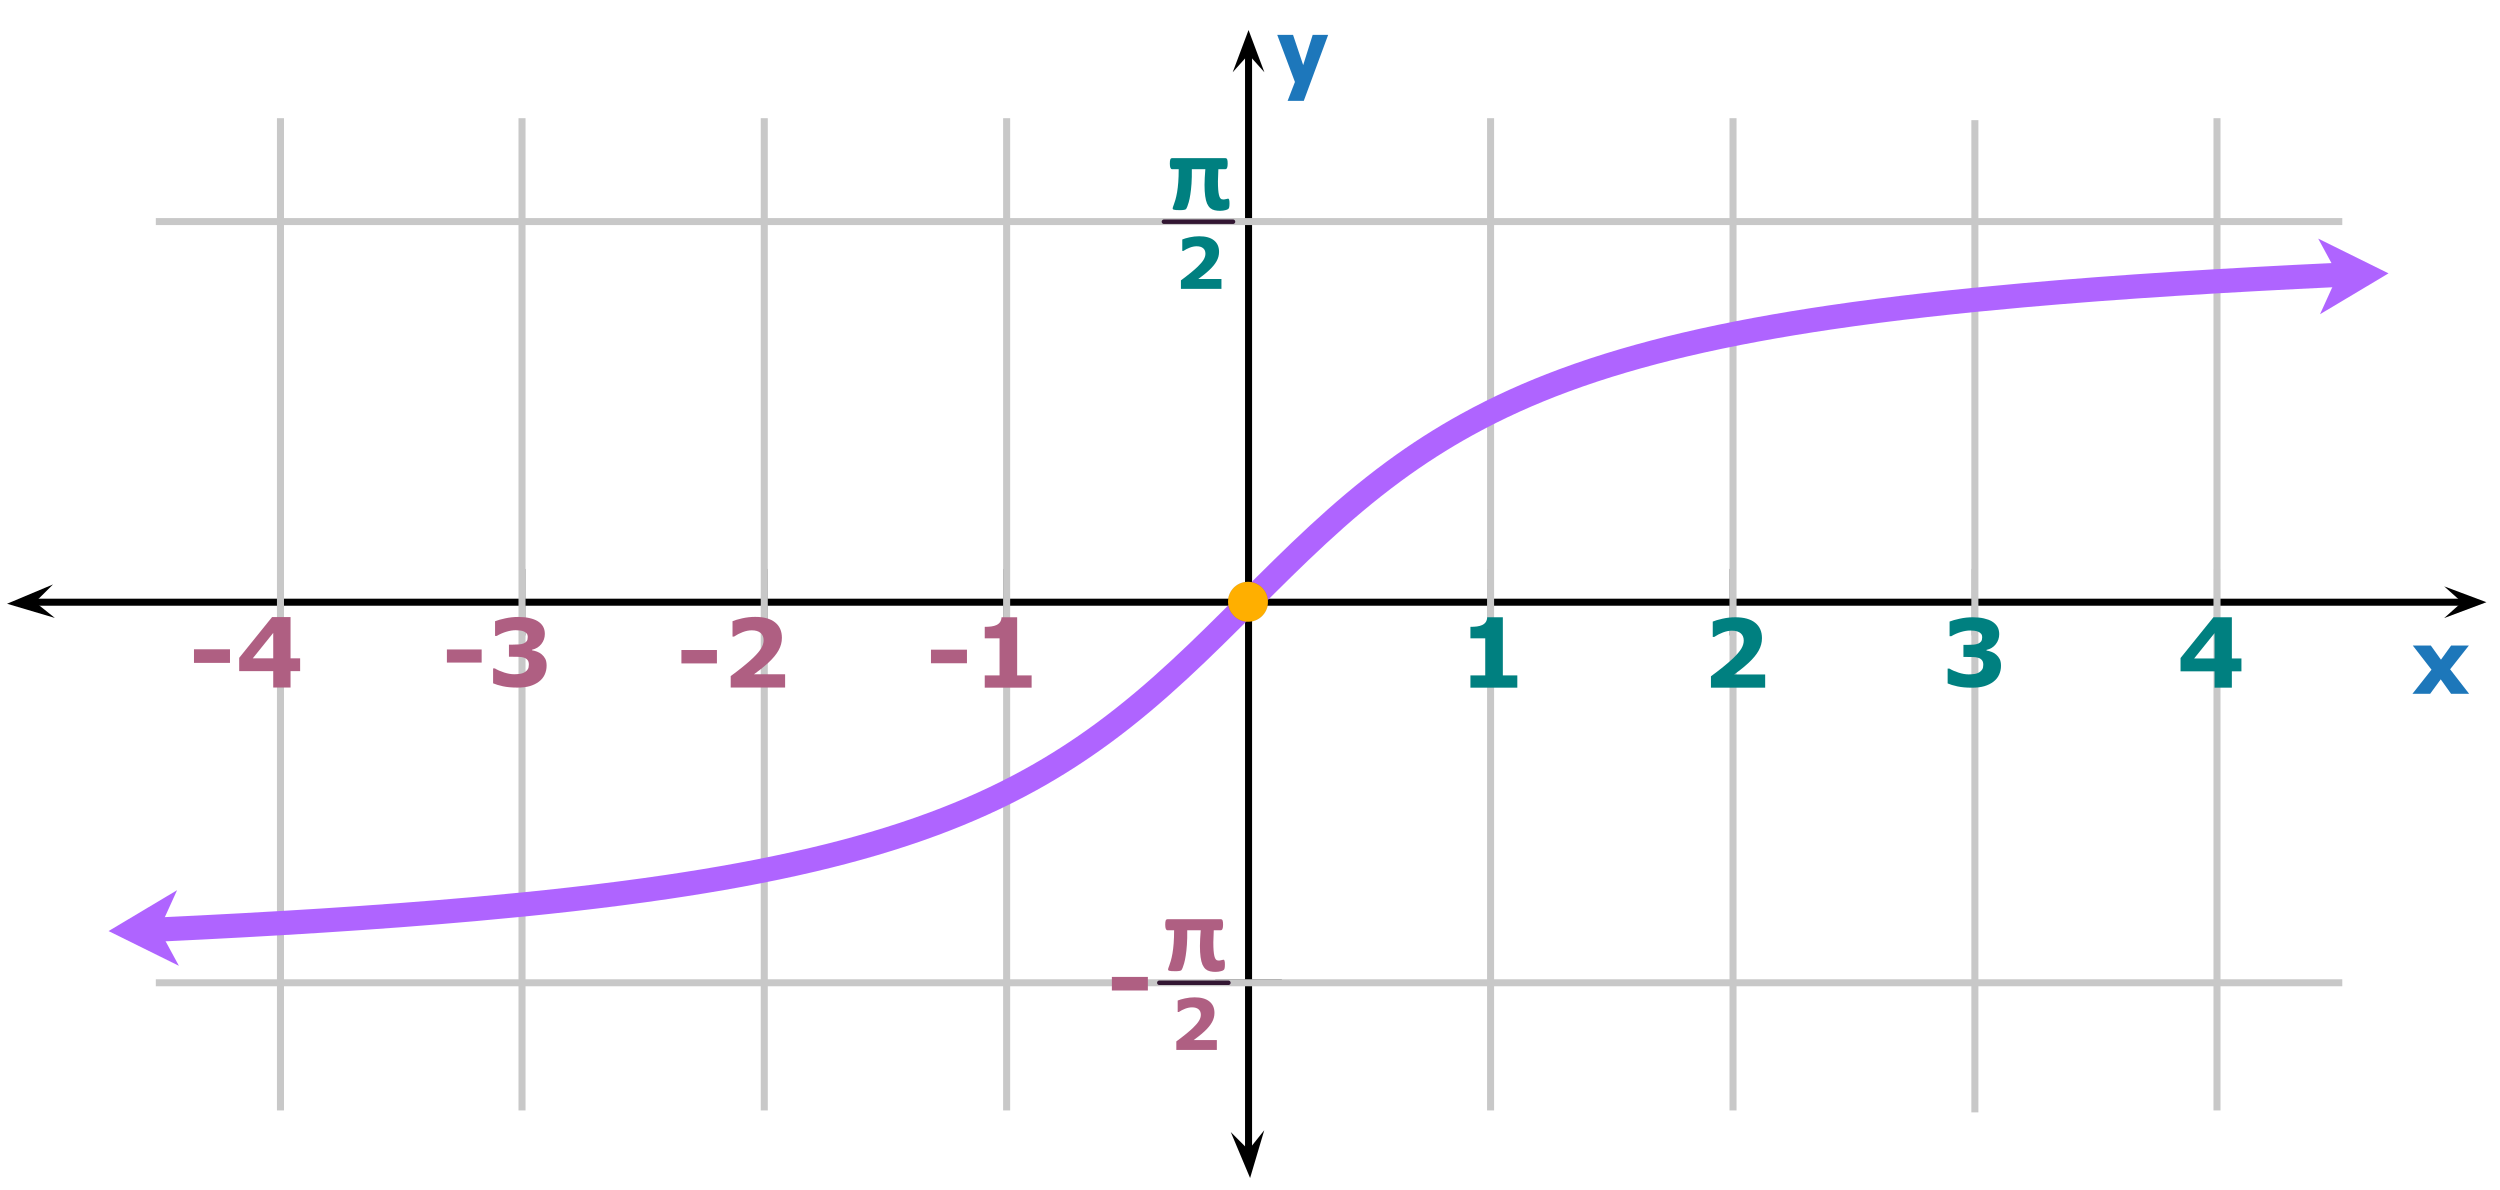 <?xml version="1.0" encoding="UTF-8" standalone="no"?>
<svg
   inkscape:version="1.1.1 (3bf5ae0d25, 2021-09-20)"
   sodipodi:docname="Arctangent.svg"
   id="arctangent"
   height="338"
   width="710"
   version="1.1"
   inkscape:export-filename="D:\Journal\PreCalculus\17.Solving Trigonometric Equations\PNG\ArcTangent.png"
   inkscape:export-xdpi="484.85001"
   inkscape:export-ydpi="484.85001"
   xmlns:inkscape="http://www.inkscape.org/namespaces/inkscape"
   xmlns:sodipodi="http://sodipodi.sourceforge.net/DTD/sodipodi-0.dtd"
   xmlns:xlink="http://www.w3.org/1999/xlink"
   xmlns="http://www.w3.org/2000/svg"
   xmlns:svg="http://www.w3.org/2000/svg"
   xmlns:rdf="http://www.w3.org/1999/02/22-rdf-syntax-ns#"
   xmlns:cc="http://creativecommons.org/ns#"
   xmlns:dc="http://purl.org/dc/elements/1.1/">
  <title
     id="title6985">Graphing the Inverse Tangent Function</title>
  <sodipodi:namedview
     inkscape:snap-global="false"
     fit-margin-bottom="2"
     fit-margin-right="2"
     fit-margin-left="2"
     fit-margin-top="2"
     lock-margins="true"
     inkscape:current-layer="text4560"
     inkscape:window-maximized="1"
     inkscape:window-y="-8"
     inkscape:window-x="1912"
     inkscape:cy="130.23476"
     inkscape:cx="338.3743"
     inkscape:zoom="1.2707821"
     showgrid="false"
     id="namedview2561"
     inkscape:window-height="1137"
     inkscape:window-width="1920"
     inkscape:pageshadow="2"
     inkscape:pageopacity="0"
     guidetolerance="10"
     gridtolerance="10"
     objecttolerance="10"
     borderopacity="1"
     bordercolor="#666666"
     pagecolor="#ffffff"
     inkscape:pagecheckerboard="0" />
  <desc
     id="desc">
     Arctangent(arctan)-function
     from Wikimedia Commons
     plot-range: -4.5 to 4.5
     plotted with cubic bezier-curves in several intervalls
     the bezier-controll-points are calculated to give a very accurate result.
     symbols in &quot;Computer Modern&quot; (TeX) font embedded
     created with a plain text editor using GNU/Linux

     about: http://commons.wikimedia.org/wiki/Image:Arctangent.svg
     source: http://commons.wikimedia.org/
     rights: GNU Free Documentation license,
             Creative Commons Attribution ShareAlike license
  </desc>
  <defs
     id="defs7">
    <path
       style="fill:none;stroke:#ff0000;stroke-width:0.1px;stroke-linecap:round"
       id="arctangent-bow"
       d="m 0,0 c 0.189,0.189 0.375,0.375 0.6,0.54 0.101,0.074 0.2,0.137 0.3,0.192 0.133,0.073 0.266,0.133 0.4,0.182 0.164,0.061 0.333,0.109 0.5,0.149 0.196,0.046 0.4,0.083 0.6,0.112 0.26,0.038 0.533,0.068 0.8,0.092 0.399,0.035 0.839,0.063 1.3,0.084" />
    <marker
       id="Arrow"
       orient="auto"
       markerHeight="4.5"
       markerWidth="6"
       refY="2.25"
       refX="2.52"
       markerUnits="strokeWidth">
      <path
         id="path11"
         d="M 2.52,2.25 0,4.5 6,2.25 0,0 Z" />
    </marker>
    <line
       style="opacity:0.4;stroke:#000000;stroke-width:0.5;stroke-linecap:square"
       y2="-77.832"
       y1="77.832"
       x2="0"
       x1="0"
       id="xgridline" />
    <line
       style="opacity:0.4;stroke:#000000;stroke-width:0.5;stroke-linecap:square"
       y2="0"
       y1="0"
       x2="180"
       x1="-180"
       id="ygridline" />
    <line
       style="stroke:#000000;stroke-width:1;stroke-linecap:square"
       y2="-5"
       y1="5"
       x2="0"
       x1="0"
       id="xtick" />
    <line
       style="stroke:#000000;stroke-width:1;stroke-linecap:square"
       y2="0"
       y1="0"
       x2="5"
       x1="-5"
       id="ytick" />
    <path
       id="a"
       d="m 42,0 m 291,76 c 4,-40 31,-82 78,-82 21,0 82,14 82,95 v 56 H 468 V 89 c 0,-58 -25,-64 -36,-64 -33,0 -37,45 -37,50 v 200 c 0,42 0,81 -36,118 -39,39 -89,55 -137,55 -82,0 -151,-47 -151,-113 0,-30 20,-47 46,-47 28,0 46,20 46,46 0,12 -5,45 -51,46 27,35 76,46 108,46 49,0 106,-39 106,-128 V 261 C 275,258 205,255 142,225 67,191 42,139 42,95 42,14 139,-11 202,-11 c 66,0 112,40 131,87 z m 0,0 m -7,164 V 140 C 326,45 254,11 209,11 c -49,0 -90,35 -90,85 0,55 42,138 207,144 z" />
    <path
       id="r"
       d="m 28,0 m 144,78 v 154 c 0,99 42,188 118,188 7,0 9,0 11,-1 -3,-1 -23,-13 -23,-39 0,-28 21,-43 43,-43 18,0 43,12 43,44 0,32 -31,61 -74,61 -73,0 -109,-67 -123,-110 V 442 L 28,431 v -31 c 70,0 78,-7 78,-56 V 76 C 106,31 95,31 28,31 V 0 c 39,1 86,3 114,3 40,0 87,0 127,-3 v 31 h -21 c -74,0 -76,11 -76,47 z" />
    <path
       id="c"
       d="m 34,0 m 325,386 c -41,-3 -47,-33 -47,-46 0,-26 18,-46 46,-46 26,0 46,17 46,47 0,68 -76,107 -153,107 C 126,448 34,340 34,216 34,88 133,-11 249,-11 c 134,0 166,120 166,130 0,10 -10,10 -13,10 -9,0 -11,-4 -13,-10 C 360,26 295,14 258,14 205,14 117,57 117,218 c 0,163 82,205 135,205 9,0 72,-1 107,-37 z" />
    <path
       id="t"
       d="m 19,0 m 154,400 h 143 v 31 H 173 V 615 H 148 C 147,533 117,426 19,422 v -22 h 85 V 124 c 0,-123 93,-135 129,-135 71,0 99,71 99,135 v 57 H 307 V 126 C 307,52 277,14 240,14 c -67,0 -67,91 -67,108 z" />
    <path
       id="n"
       d="m 32,0 m 78,344 V 76 C 110,31 99,31 32,31 V 0 c 35,1 86,3 113,3 26,0 78,-2 112,-3 v 31 c -67,0 -78,0 -78,45 v 184 c 0,104 71,160 135,160 63,0 74,-54 74,-111 V 76 C 388,31 377,31 310,31 V 0 c 35,1 86,3 113,3 26,0 78,-2 112,-3 v 31 c -52,0 -77,0 -78,30 v 191 c 0,86 0,117 -31,153 -14,17 -47,37 -105,37 -73,0 -120,-43 -148,-105 V 442 L 32,431 v -31 c 70,0 78,-7 78,-56 z" />
    <path
       id="parleft"
       d="m 99,0 m 232,-240 c 0,3 0,5 -17,22 -125,126 -157,315 -157,468 0,174 38,348 161,473 13,12 13,14 13,17 0,7 -4,10 -10,10 C 311,750 221,682 162,555 111,445 99,334 99,250 c 0,-78 11,-199 66,-312 60,-123 146,-188 156,-188 6,0 10,3 10,10 z" />
    <path
       id="parright"
       d="m 57,0 m 232,250 c 0,78 -11,199 -66,312 -60,123 -146,188 -156,188 -6,0 -10,-4 -10,-10 0,-3 0,-5 19,-23 98,-99 155,-258 155,-467 0,-171 -37,-347 -161,-473 -13,-12 -13,-14 -13,-17 0,-6 4,-10 10,-10 10,0 100,68 159,195 51,110 63,221 63,305 z" />
    <path
       id="x"
       d="m 29,0 m 305,302 c 6,26 29,118 99,118 5,0 29,0 50,-13 -28,-5 -48,-30 -48,-54 0,-16 11,-35 38,-35 22,0 54,18 54,58 0,52 -59,66 -93,66 -58,0 -93,-53 -105,-76 -25,66 -79,76 -108,76 C 117,442 60,313 60,288 c 0,-10 10,-10 12,-10 8,0 11,2 13,11 34,106 100,131 134,131 19,0 54,-9 54,-67 0,-31 -17,-98 -54,-238 C 203,53 168,11 124,11 c -6,0 -29,0 -50,13 25,5 47,26 47,54 0,27 -22,35 -37,35 -30,0 -55,-26 -55,-58 0,-46 50,-66 94,-66 66,0 102,70 105,76 12,-37 48,-76 108,-76 103,0 160,129 160,154 0,10 -9,10 -12,10 -9,0 -11,-4 -13,-11 C 438,35 370,11 338,11 c -39,0 -55,32 -55,66 0,22 6,44 17,88 z" />
    <path
       id="pi"
       d="M 27,0 M 265,373 H 378 C 345,225 336,182 336,115 c 0,-15 0,-42 8,-76 10,-44 21,-50 36,-50 20,0 41,18 41,38 0,6 0,8 -6,22 -29,72 -29,137 -29,165 0,53 7,107 18,159 h 114 c 13,0 49,0 49,34 0,24 -21,24 -40,24 H 192 c -22,0 -60,0 -104,-47 -35,-39 -61,-85 -61,-90 0,-1 0,-10 12,-10 8,0 10,4 16,12 49,77 107,77 127,77 h 57 C 207,252 153,131 111,40 c -8,-15 -8,-17 -8,-24 0,-19 16,-27 29,-27 30,0 38,28 50,65 14,46 14,48 27,98 z" />
    <path
       id="minus"
       d="m 83,0 m 578,230 c 14,0 33,0 33,20 0,20 -19,20 -33,20 H 193.8 c -14,0 -33,0 -33,-20 0,-20 19,-20 33,-20 z" />
    <path
       id="one"
       d="m 89,0 m 205,640 c 0,24 0,26 -23,26 C 209,602 121,602 89,602 v -31 c 20,0 79,0 131,26 V 79 C 220,43 217,31 127,31 H 95 V 0 c 35,3 122,3 162,3 40,0 127,0 162,-3 v 31 h -32 c -90,0 -93,11 -93,48 z" />
    <path
       id="two"
       d="m 50,0 m 399,174 h -25 c -5,-30 -12,-74 -22,-89 -7,-8 -73,-8 -95,-8 H 127 L 233,180 C 389,318 449,372 449,472 449,586 359,666 237,666 124,666 50,574 50,485 c 0,-56 50,-56 53,-56 17,0 52,12 52,53 0,26 -18,52 -53,52 -8,0 -10,0 -13,-1 23,65 77,102 135,102 91,0 134,-81 134,-163 0,-80 -50,-159 -105,-221 L 61,37 C 50,26 50,24 50,0 h 371 z" />
    <path
       id="three"
       d="m 42,0 m 248,352 c 82,27 140,97 140,176 0,82 -88,138 -184,138 -101,0 -177,-60 -177,-136 0,-33 22,-52 51,-52 31,0 51,22 51,51 0,50 -47,50 -62,50 31,49 97,62 133,62 41,0 96,-22 96,-112 0,-12 -2,-70 -28,-114 -30,-48 -64,-51 -89,-52 -8,-1 -32,-3 -39,-3 -8,-1 -15,-2 -15,-12 0,-11 7,-11 24,-11 h 44 C 317,337 354,269 354,171 354,35 285,6 241,6 198,6 123,23 88,82 c 35,-5 66,17 66,55 0,36 -27,56 -56,56 -24,0 -56,-14 -56,-58 0,-91 93,-157 202,-157 122,0 213,91 213,193 0,82 -63,160 -167,181 z" />
    <path
       id="four"
       d="m 28,0 m 0,165 H 294 V 78 C 294,42 292,31 218,31 H 197 V 0 c 41,3 93,3 135,3 42,0 95,0 136,-3 v 31 h -21 c -74,0 -76,11 -76,47 v 87 h 100 v 31 H 371 v 455 c 0,20 0,26 -16,26 -9,0 -12,0 -20,-12 L 28,196 Z m 0,31 m 272,0 H 56 l 244,373 z" />
    <g
       id="arctanx"
       transform="scale(0.02,-0.02)">
      <use
         xlink:href="#a"
         height="220"
         width="440"
         y="0"
         x="-4129.9"
         id="use32" />
      <use
         xlink:href="#r"
         height="220"
         width="440"
         y="0"
         x="-3629.9"
         id="use34" />
      <use
         xlink:href="#c"
         height="220"
         width="440"
         y="0"
         x="-3238.2"
         id="use36" />
      <use
         xlink:href="#t"
         height="220"
         width="440"
         y="0"
         x="-2793.8"
         id="use38" />
      <use
         xlink:href="#a"
         height="220"
         width="440"
         y="0"
         x="-2404.9"
         id="use40" />
      <use
         xlink:href="#n"
         height="220"
         width="440"
         y="0"
         x="-1904.9"
         id="use42" />
      <use
         xlink:href="#parleft"
         height="220"
         width="440"
         y="0"
         x="-1349.3"
         id="use44" />
      <use
         xlink:href="#x"
         height="220"
         width="440"
         y="0"
         x="-960.4"
         id="use46" />
      <use
         xlink:href="#parright"
         height="220"
         width="440"
         y="0"
         x="-388.9"
         id="use48" />
    </g>
    <g
       id="xl"
       transform="scale(0.02,-0.02)">
      <use
         xlink:href="#x"
         height="220"
         width="440"
         y="0"
         x="-285.75"
         id="use51" />
    </g>
    <g
       id="x1"
       transform="scale(0.02,-0.02)">
      <use
         xlink:href="#one"
         height="220"
         width="440"
         y="0"
         x="-250"
         id="use54" />
    </g>
    <g
       id="x2"
       transform="scale(0.02,-0.02)">
      <use
         xlink:href="#two"
         height="220"
         width="440"
         y="0"
         x="-250"
         id="use57" />
    </g>
    <g
       id="x3"
       transform="scale(0.02,-0.02)">
      <use
         xlink:href="#three"
         height="220"
         width="440"
         y="0"
         x="-250"
         id="use60" />
    </g>
    <g
       id="x4"
       transform="scale(0.02,-0.02)">
      <use
         xlink:href="#four"
         height="220"
         width="440"
         y="0"
         x="-250"
         id="use63" />
    </g>
    <g
       id="xm1"
       transform="scale(0.02,-0.02)">
      <use
         xlink:href="#minus"
         height="220"
         width="440"
         y="0"
         x="-950"
         id="use66" />
      <use
         xlink:href="#one"
         height="220"
         width="440"
         y="0"
         x="-250"
         id="use68" />
    </g>
    <g
       id="xm2"
       transform="scale(0.02,-0.02)">
      <use
         xlink:href="#minus"
         height="220"
         width="440"
         y="0"
         x="-950"
         id="use71" />
      <use
         xlink:href="#two"
         height="220"
         width="440"
         y="0"
         x="-250"
         id="use73" />
    </g>
    <g
       id="xm3"
       transform="scale(0.02,-0.02)">
      <use
         xlink:href="#minus"
         height="220"
         width="440"
         y="0"
         x="-950"
         id="use76" />
      <use
         xlink:href="#three"
         height="220"
         width="440"
         y="0"
         x="-250"
         id="use78" />
    </g>
    <g
       id="xm4"
       transform="scale(0.02,-0.02)">
      <use
         xlink:href="#minus"
         height="220"
         width="440"
         y="0"
         x="-950"
         id="use81" />
      <use
         xlink:href="#four"
         height="220"
         width="440"
         y="0"
         x="-250"
         id="use83" />
    </g>
    <g
       id="ym12pi"
       transform="scale(0.02,-0.02)">
      <use
         xlink:href="#minus"
         height="220"
         width="440"
         y="0"
         x="-1200"
         id="use92" />
      <path
         style="stroke:#000000;stroke-width:40;stroke-linecap:square"
         id="path94"
         d="M -400,280 H 0" />
      <use
         xlink:href="#two"
         height="220"
         width="440"
         y="0"
         x="-538.5"
         id="use96"
         transform="matrix(0.693,0,0,0.693,0,-300)" />
      <use
         xlink:href="#pi"
         height="220"
         width="440"
         y="0"
         x="-573.5"
         id="use98"
         transform="matrix(0.693,0,0,0.693,0,400)" />
    </g>
    <g
       id="y12pi"
       transform="scale(0.02,-0.02)">
      <path
         style="stroke:#000000;stroke-width:40;stroke-linecap:square"
         id="path101"
         d="M -400,280 H 0" />
      <use
         xlink:href="#two"
         height="220"
         width="440"
         y="0"
         x="-538.5"
         id="use103"
         transform="matrix(0.693,0,0,0.693,0,-300)" />
      <use
         xlink:href="#pi"
         height="220"
         width="440"
         y="0"
         x="-573.5"
         id="use105"
         transform="matrix(0.693,0,0,0.693,0,400)" />
    </g>
    <marker
       orient="auto"
       markerHeight="2"
       markerWidth="2"
       markerUnits="strokeWidth"
       refY="1"
       refX="1"
       id="Dot-3">
      <circle
         id="circle12467"
         fill="#ff0000"
         stroke="none"
         r="1"
         cy="1"
         cx="1" />
    </marker>
    <marker
       orient="auto"
       markerHeight="2"
       markerWidth="2"
       markerUnits="strokeWidth"
       refY="1"
       refX="1"
       id="marker4808">
      <circle
         id="circle4806"
         fill="#ff0000"
         stroke="none"
         r="1"
         cy="1"
         cx="1" />
    </marker>
    <marker
       orient="auto"
       markerHeight="2"
       markerWidth="2"
       markerUnits="strokeWidth"
       refY="1"
       refX="1"
       id="marker4812">
      <circle
         id="circle4810"
         fill="#ff0000"
         stroke="none"
         r="1"
         cy="1"
         cx="1" />
    </marker>
    <marker
       markerUnits="strokeWidth"
       refX="2.52"
       refY="2.25"
       markerWidth="6"
       markerHeight="4.5"
       orient="auto"
       id="Arrow-2">
      <path
         d="M 2.52,2.25 0,4.5 6,2.25 0,0 Z"
         id="path11-0" />
    </marker>
    <marker
       markerUnits="strokeWidth"
       refX="2.52"
       refY="2.25"
       markerWidth="6"
       markerHeight="4.5"
       orient="auto"
       id="marker4953">
      <path
         d="M 2.52,2.25 0,4.5 6,2.25 0,0 Z"
         id="path4951" />
    </marker>
    <clipPath
       id="clip_region">
      <rect
         x="-6.537"
         y="-2.763"
         width="13.075"
         height="5.525"
         id="rect5456" />
    </clipPath>
  </defs>
  <use
     xlink:href="#xgridline"
     height="220"
     width="440"
     y="0"
     x="-160"
     id="use109"
     transform="matrix(1.719,0,0,1.719,354.588,171.027)" />
  <use
     xlink:href="#xgridline"
     height="220"
     width="440"
     y="0"
     x="-120"
     id="use111"
     transform="matrix(1.719,0,0,1.719,354.588,171.027)" />
  <use
     xlink:href="#xgridline"
     height="220"
     width="440"
     y="0"
     x="-80"
     id="use113"
     transform="matrix(1.719,0,0,1.719,354.588,171.027)" />
  <use
     xlink:href="#xgridline"
     height="220"
     width="440"
     y="0"
     x="-40"
     id="use115"
     transform="matrix(1.719,0,0,1.719,354.588,171.027)" />
  <use
     xlink:href="#xgridline"
     height="220"
     width="440"
     y="0"
     x="40"
     id="use117"
     transform="matrix(1.719,0,0,1.719,354.588,171.027)" />
  <use
     xlink:href="#xgridline"
     height="220"
     width="440"
     y="0"
     x="80"
     id="use119"
     transform="matrix(1.719,0,0,1.719,354.588,171.027)" />
  <use
     xlink:href="#xgridline"
     height="220"
     width="440"
     y="0"
     x="120"
     id="use121"
     transform="matrix(1.719,0,0,1.719,354.588,171.027)" />
  <use
     xlink:href="#xgridline"
     height="220"
     width="440"
     y="0"
     x="160"
     id="use123"
     transform="matrix(1.719,0,0,1.719,354.588,171.027)" />
  <use
     xlink:href="#ygridline"
     height="220"
     width="440"
     y="-62.832"
     x="0"
     id="use125"
     transform="matrix(1.719,0,0,1.719,354.588,171.027)" />
  <use
     xlink:href="#ygridline"
     height="220"
     width="440"
     y="62.832"
     x="0"
     id="use127"
     transform="matrix(1.719,0,0,1.719,354.588,171.027)" />
  <use
     xlink:href="#xtick"
     height="220"
     width="440"
     y="0"
     x="-160"
     id="use129"
     transform="matrix(1.719,0,0,1.719,354.588,171.027)" />
  <use
     xlink:href="#xtick"
     height="220"
     width="440"
     y="0"
     x="-120"
     id="use131"
     transform="matrix(1.719,0,0,1.719,354.588,171.027)" />
  <use
     xlink:href="#xtick"
     height="220"
     width="440"
     y="0"
     x="-80"
     id="use133"
     transform="matrix(1.719,0,0,1.719,354.588,171.027)" />
  <use
     xlink:href="#xtick"
     height="220"
     width="440"
     y="0"
     x="-40"
     id="use135"
     transform="matrix(1.719,0,0,1.719,354.588,171.027)" />
  <use
     xlink:href="#xtick"
     height="220"
     width="440"
     y="0"
     x="40"
     id="use137"
     transform="matrix(1.719,0,0,1.719,354.588,171.027)" />
  <use
     xlink:href="#xtick"
     height="220"
     width="440"
     y="0"
     x="80"
     id="use139"
     transform="matrix(1.719,0,0,1.719,354.588,171.027)" />
  <use
     xlink:href="#xtick"
     height="220"
     width="440"
     y="0"
     x="120"
     id="use141"
     transform="matrix(1.719,0,0,1.719,354.588,171.027)" />
  <use
     xlink:href="#xtick"
     height="220"
     width="440"
     y="0"
     x="160"
     id="use143"
     transform="matrix(1.719,0,0,1.719,354.588,171.027)" />
  <use
     xlink:href="#ytick"
     height="220"
     width="440"
     y="-62.832"
     x="0"
     id="use145"
     transform="matrix(1.719,0,0,1.719,354.588,171.027)" />
  <use
     xlink:href="#ytick"
     height="220"
     width="440"
     y="62.832"
     x="0"
     id="use147"
     transform="matrix(1.719,0,0,1.719,354.588,171.027)" />
  <line
     id="x-axis"
     x1="9.99"
     x2="699.187"
     y1="171.027"
     y2="171.027"
     style="stroke:#000000;stroke-width:2;stroke-linecap:square;marker-end:url(#Arrow)" />
  <line
     id="y-axis"
     x1="354.588"
     x2="354.588"
     y1="326.569"
     y2="15.485"
     style="stroke:#000000;stroke-width:2;stroke-linecap:square;marker-end:url(#Arrow)" />
  <g
     style="stroke:#c8c8c8;stroke-opacity:1"
     id="g11250"
     transform="translate(-99.868,175.84)">
    <!-- grid -->
    <!-- ticks -->
    <!-- axes -->
    <!-- labels -->
    <!-- the controll points lie on the tangents of the function.
         they are furthermore positioned in a way to minimize the average
         quadratic distance between the bezier-curve and the function. -->
    <!-- curve -->
    <path
       id="path7555-8"
       d="M 179.521,-142.274 V 139.521"
       style="fill:none;stroke:#c8c8c8;stroke-width:2;stroke-linecap:butt;stroke-linejoin:miter;stroke-miterlimit:4;stroke-dasharray:none;stroke-opacity:1"
       sodipodi:nodetypes="cc" />
  </g>
  <g
     transform="translate(-31.268,175.84)"
     id="g11250-4"
     style="stroke:#c8c8c8;stroke-opacity:1">
    <!-- grid -->
    <!-- ticks -->
    <!-- axes -->
    <!-- labels -->
    <!-- the controll points lie on the tangents of the function.
         they are furthermore positioned in a way to minimize the average
         quadratic distance between the bezier-curve and the function. -->
    <!-- curve -->
    <path
       sodipodi:nodetypes="cc"
       style="fill:none;stroke:#c8c8c8;stroke-width:2;stroke-linecap:butt;stroke-linejoin:miter;stroke-miterlimit:4;stroke-dasharray:none;stroke-opacity:1"
       d="M 179.521,-142.274 V 139.521"
       id="path7555-8-7" />
  </g>
  <g
     style="stroke:#c8c8c8;stroke-opacity:1"
     id="g11250-4-0"
     transform="translate(37.532,175.84)">
    <!-- grid -->
    <!-- ticks -->
    <!-- axes -->
    <!-- labels -->
    <!-- the controll points lie on the tangents of the function.
         they are furthermore positioned in a way to minimize the average
         quadratic distance between the bezier-curve and the function. -->
    <!-- curve -->
    <path
       id="path7555-8-7-0"
       d="M 179.521,-142.274 V 139.521"
       style="fill:none;stroke:#c8c8c8;stroke-width:2;stroke-linecap:butt;stroke-linejoin:miter;stroke-miterlimit:4;stroke-dasharray:none;stroke-opacity:1"
       sodipodi:nodetypes="cc" />
  </g>
  <g
     style="stroke:#c8c8c8;stroke-opacity:1"
     id="g11250-4-5"
     transform="translate(106.364,175.84)">
    <!-- grid -->
    <!-- ticks -->
    <!-- axes -->
    <!-- labels -->
    <!-- the controll points lie on the tangents of the function.
         they are furthermore positioned in a way to minimize the average
         quadratic distance between the bezier-curve and the function. -->
    <!-- curve -->
    <path
       id="path7555-8-7-9"
       d="M 179.521,-142.274 V 139.521"
       style="fill:none;stroke:#c8c8c8;stroke-width:2;stroke-linecap:butt;stroke-linejoin:miter;stroke-miterlimit:4;stroke-dasharray:none;stroke-opacity:1"
       sodipodi:nodetypes="cc" />
  </g>
  <g
     style="stroke:#c8c8c8;stroke-opacity:1"
     id="g11250-4-2"
     transform="translate(243.803,175.84)">
    <!-- grid -->
    <!-- ticks -->
    <!-- axes -->
    <!-- labels -->
    <!-- the controll points lie on the tangents of the function.
         they are furthermore positioned in a way to minimize the average
         quadratic distance between the bezier-curve and the function. -->
    <!-- curve -->
    <path
       id="path7555-8-7-6"
       d="M 179.521,-142.274 V 139.521"
       style="fill:none;stroke:#c8c8c8;stroke-width:2;stroke-linecap:butt;stroke-linejoin:miter;stroke-miterlimit:4;stroke-dasharray:none;stroke-opacity:1"
       sodipodi:nodetypes="cc" />
  </g>
  <g
     style="stroke:#c8c8c8;stroke-opacity:1"
     id="g11250-4-3"
     transform="translate(312.658,175.84)">
    <!-- grid -->
    <!-- ticks -->
    <!-- axes -->
    <!-- labels -->
    <!-- the controll points lie on the tangents of the function.
         they are furthermore positioned in a way to minimize the average
         quadratic distance between the bezier-curve and the function. -->
    <!-- curve -->
    <path
       id="path7555-8-7-1"
       d="M 179.521,-142.274 V 139.521"
       style="fill:none;stroke:#c8c8c8;stroke-width:2;stroke-linecap:butt;stroke-linejoin:miter;stroke-miterlimit:4;stroke-dasharray:none;stroke-opacity:1"
       sodipodi:nodetypes="cc" />
  </g>
  <g
     style="stroke:#c8c8c8;stroke-opacity:1"
     id="g11250-4-37"
     transform="translate(381.343,176.396)">
    <!-- grid -->
    <!-- ticks -->
    <!-- axes -->
    <!-- labels -->
    <!-- the controll points lie on the tangents of the function.
         they are furthermore positioned in a way to minimize the average
         quadratic distance between the bezier-curve and the function. -->
    <!-- curve -->
    <path
       id="path7555-8-7-00"
       d="M 179.521,-142.274 V 139.521"
       style="fill:none;stroke:#c8c8c8;stroke-width:2;stroke-linecap:butt;stroke-linejoin:miter;stroke-miterlimit:4;stroke-dasharray:none;stroke-opacity:1"
       sodipodi:nodetypes="cc" />
  </g>
  <g
     style="stroke:#c8c8c8;stroke-opacity:1"
     id="g11250-4-37-3-7"
     transform="rotate(90,145.504,43.946)">
    <!-- grid -->
    <!-- ticks -->
    <!-- axes -->
    <!-- labels -->
    <!-- the controll points lie on the tangents of the function.
         they are furthermore positioned in a way to minimize the average
         quadratic distance between the bezier-curve and the function. -->
    <!-- curve -->
    <path
       id="path7555-8-7-00-4-3"
       d="M 164.482,-475.759 V 145.197"
       style="fill:none;stroke:#c8c8c8;stroke-width:2;stroke-linecap:butt;stroke-linejoin:miter;stroke-miterlimit:4;stroke-dasharray:none;stroke-opacity:1"
       sodipodi:nodetypes="cc" />
    <path
       sodipodi:nodetypes="cc"
       style="fill:none;stroke:#c8c8c8;stroke-width:2;stroke-linecap:butt;stroke-linejoin:miter;stroke-miterlimit:4;stroke-dasharray:none;stroke-opacity:1"
       d="M 380.66,-475.759 V 145.197"
       id="path7555-8-7-00-4-3-4" />
  </g>
  <g
     transform="translate(64.436,67.422)"
     style="font-style:normal;font-variant:normal;font-weight:bold;font-stretch:normal;font-size:25px;line-height:1.25;font-family:sans-serif;-inkscape-font-specification:'sans-serif Bold';letter-spacing:0px;word-spacing:0px;fill:#000000;fill-opacity:1;stroke:none"
     id="text4560"
     aria-label="arctan(x)">
    <g
       aria-label="y"
       id="text2034"
       style="font-family:Tahoma;-inkscape-font-specification:'Tahoma Bold'">
      <path
         d="M 312.761,-57.523 305.84,-38.785 h -4.59 l 2.075,-5.359 -5.029,-13.379 h 4.492 l 2.881,8.594 2.698,-8.594 z"
         style="fill:#1d77bb"
         id="path13352" />
    </g>
    <path
       d="m 636.791,129.613 h -5.127 l -2.93,-4.102 -3.003,4.102 h -5.029 l 5.408,-6.848 -5.322,-6.86 h 5.127 l 2.881,4.028 2.893,-4.028 h 5.042 l -5.334,6.75 z"
       style="font-style:normal;font-variant:normal;font-weight:bold;font-stretch:normal;font-size:25px;line-height:1.25;font-family:sans-serif;-inkscape-font-specification:'sans-serif Bold';letter-spacing:0px;word-spacing:0px;fill:#1d77ba;fill-opacity:1;stroke:none;stroke-opacity:1"
       id="path4576-0" />
  </g>
  <g
     transform="translate(-3.239,-9.696)"
     inkscape:label="Layer 1"
     id="layer1"
     inkscape:groupmode="layer">
    <path
       d="m 357.827,180.723 c -12.981,12.981 -25.792,25.787 -41.249,37.153 -6.919,5.087 -13.738,9.422 -20.624,13.227 -9.124,5.041 -18.311,9.116 -27.499,12.532 -11.288,4.196 -22.887,7.506 -34.374,10.216 -13.479,3.179 -27.466,5.682 -41.249,7.721 -17.861,2.642 -36.61,4.682 -54.998,6.318 -27.42,2.44 -57.686,4.299 -89.372,5.79"
       id="use179"
       style="fill:none;fill-opacity:1;stroke:#af64ff;stroke-width:6.875px;stroke-linecap:round;stroke-opacity:1" />
    <path
       d="m 277.855,198.061 h -10.221 v -3.858 h 10.221 z"
       id="path4610"
       style="font-style:normal;font-variant:normal;font-weight:bold;font-stretch:normal;font-size:192px;line-height:1.25;font-family:sans-serif;-inkscape-font-specification:'sans-serif Bold';letter-spacing:0px;word-spacing:0px;fill:#af5f82;fill-opacity:1;stroke:none;stroke-width:0.143" />
    <path
       d="m 296.221,205 h -13.315 v -3.483 h 4.206 v -10.543 h -4.206 v -3.255 q 0.965,0 1.849,-0.107 0.884,-0.121 1.474,-0.402 0.697,-0.335 1.045,-0.871 0.348,-0.536 0.402,-1.34 h 4.434 v 16.517 h 4.113 z"
       id="path4612"
       style="font-style:normal;font-variant:normal;font-weight:bold;font-stretch:normal;font-size:192px;line-height:1.25;font-family:sans-serif;-inkscape-font-specification:'sans-serif Bold';letter-spacing:0px;word-spacing:0px;fill:#af5f82;fill-opacity:1;stroke:none;stroke-width:0.143" />
    <path
       id="path4612-1"
       d="m 434.156,205 h -13.315 v -3.483 h 4.206 v -10.543 h -4.206 v -3.255 q 0.965,0 1.849,-0.107 0.884,-0.121 1.474,-0.402 0.697,-0.335 1.045,-0.871 0.348,-0.536 0.402,-1.34 h 4.434 v 16.517 h 4.113 z"
       style="font-style:normal;font-variant:normal;font-weight:bold;font-stretch:normal;font-size:192px;line-height:1.25;font-family:sans-serif;-inkscape-font-specification:'sans-serif Bold';letter-spacing:0px;word-spacing:0px;fill:#008080;fill-opacity:1;stroke:none;stroke-width:0.143" />
    <path
       id="path4607-5"
       d="m 504.548,205 h -15.402 v -3.241 q 1.765,-1.278 3.531,-2.714 1.779,-1.436 2.846,-2.477 1.594,-1.542 2.266,-2.688 0.672,-1.146 0.672,-2.266 0,-1.344 -0.87,-2.068 -0.856,-0.738 -2.477,-0.738 -1.212,0 -2.556,0.501 -1.331,0.501 -2.477,1.278 h -0.422 v -4.361 q 0.935,-0.408 2.754,-0.817 Q 494.245,185 496.076,185 q 3.689,0 5.626,1.555 1.937,1.542 1.937,4.374 0,1.858 -0.935,3.531 -0.922,1.673 -2.833,3.452 -1.199,1.107 -2.411,2.042 -1.212,0.922 -1.726,1.291 h 8.814 z"
       style="font-style:normal;font-variant:normal;font-weight:bold;font-stretch:normal;font-size:192px;line-height:1.25;font-family:sans-serif;-inkscape-font-specification:'sans-serif Bold';letter-spacing:0px;word-spacing:0px;fill:#008080;fill-opacity:1;stroke:none;stroke-width:0.141" />
    <path
       id="path4617-0"
       d="m 570.141,195.6 q 0.632,0.542 1.006,1.264 0.374,0.722 0.374,1.921 0,1.354 -0.542,2.527 -0.529,1.173 -1.638,2.012 -1.083,0.812 -2.553,1.251 -1.457,0.426 -3.546,0.426 -2.386,0 -4.101,-0.374 -1.702,-0.374 -2.772,-0.838 v -4.217 h 0.503 q 1.109,0.671 2.643,1.161 1.547,0.49 2.824,0.49 0.748,0 1.625,-0.116 0.877,-0.129 1.483,-0.542 0.477,-0.322 0.761,-0.774 0.284,-0.464 0.284,-1.328 0,-0.838 -0.387,-1.289 -0.387,-0.464 -1.019,-0.658 -0.632,-0.206 -1.522,-0.219 -0.89,-0.026 -1.651,-0.026 h -1.057 v -3.43 h 1.096 q 1.006,0 1.78,-0.065 0.774,-0.065 1.315,-0.297 0.567,-0.245 0.851,-0.645 0.284,-0.413 0.284,-1.199 0,-0.58 -0.297,-0.928 -0.297,-0.361 -0.748,-0.567 -0.503,-0.232 -1.186,-0.309 -0.683,-0.077 -1.173,-0.077 -1.212,0 -2.631,0.426 -1.418,0.413 -2.747,1.199 h -0.477 v -4.165 q 1.057,-0.426 2.876,-0.812 Q 561.617,185 563.487,185 q 1.818,0 3.185,0.322 1.367,0.309 2.257,0.838 1.057,0.632 1.573,1.534 0.516,0.903 0.516,2.115 0,1.599 -0.993,2.863 -0.993,1.251 -2.618,1.599 v 0.181 q 0.658,0.09 1.393,0.361 0.735,0.271 1.341,0.787 z"
       style="font-style:normal;font-variant:normal;font-weight:bold;font-stretch:normal;font-size:192px;line-height:1.25;font-family:sans-serif;-inkscape-font-specification:'sans-serif Bold';letter-spacing:0px;word-spacing:0px;fill:#008080;fill-opacity:1;stroke:none;stroke-width:0.138" />
    <g
       transform="matrix(0.141,0,0,0.141,212.615,219.156)"
       style="font-style:normal;font-variant:normal;font-weight:bold;font-stretch:normal;font-size:192px;line-height:1.25;font-family:sans-serif;-inkscape-font-specification:'sans-serif Bold';letter-spacing:0px;word-spacing:0px;fill:#af5f82;fill-opacity:1;stroke:none"
       id="text4590"
       aria-label="-2">
      <path
         style="fill:#af5f82;fill-opacity:1"
         id="path4605"
         d="m -40.915,-149.288 h -71.531 v -27 h 71.531 z" />
      <path
         style="fill:#af5f82;fill-opacity:1"
         id="path4607"
         d="m 96.428,-100.725 h -109.594 v -23.062 q 12.563,-9.094 25.125,-19.312 12.656,-10.219 20.25,-17.625 11.344,-10.969 16.125,-19.125 4.781,-8.156 4.781,-16.125 0,-9.562 -6.188,-14.719 -6.094,-5.25 -17.625,-5.25 -8.625,0 -18.188,3.562 -9.469,3.562 -17.625,9.094 h -3 v -31.031 q 6.656,-2.906 19.594,-5.812 13.031,-2.906 26.062,-2.906 26.25,0 40.031,11.062 13.781,10.969 13.781,31.125 0,13.219 -6.656,25.125 -6.562,11.906 -20.156,24.562 -8.531,7.875 -17.156,14.531 -8.625,6.562 -12.281,9.188 h 62.719 z" />
    </g>
    <g
       transform="matrix(0.138,0,0,0.138,59.126,213.476)"
       style="font-style:normal;font-variant:normal;font-weight:bold;font-stretch:normal;font-size:192px;line-height:1.25;font-family:sans-serif;-inkscape-font-specification:'sans-serif Bold';letter-spacing:0px;word-spacing:0px;fill:#af5f82;fill-opacity:1;stroke:none"
       id="text4594"
       aria-label="-3">
      <path
         style="fill:#af5f82;fill-opacity:1"
         id="path4615"
         d="m 586.258,-113.09 h -71.531 v -27 h 71.531 z" />
      <path
         style="fill:#af5f82;fill-opacity:1"
         id="path4617"
         d="m 709.914,-129.965 q 4.594,3.938 7.312,9.188 2.719,5.25 2.719,13.969 0,9.844 -3.938,18.375 -3.844,8.531 -11.906,14.625 -7.875,5.906 -18.562,9.094 -10.594,3.094 -25.781,3.094 -17.344,0 -29.812,-2.719 -12.375,-2.719 -20.156,-6.094 v -30.656 h 3.656 q 8.062,4.875 19.219,8.437 11.25,3.562 20.531,3.562 5.438,0 11.812,-0.844 6.375,-0.938 10.781,-3.938 3.469,-2.344 5.531,-5.625 2.062,-3.375 2.062,-9.656 0,-6.094 -2.812,-9.375 -2.812,-3.375 -7.406,-4.781 -4.594,-1.5 -11.062,-1.594 -6.469,-0.188 -12,-0.188 h -7.688 v -24.938 h 7.969 q 7.312,0 12.938,-0.469 5.625,-0.469 9.562,-2.156 4.125,-1.781 6.188,-4.688 2.062,-3 2.062,-8.719 0,-4.219 -2.156,-6.75 -2.156,-2.625 -5.438,-4.125 -3.656,-1.688 -8.625,-2.25 -4.969,-0.562 -8.531,-0.562 -8.812,0 -19.125,3.094 -10.312,3 -19.969,8.719 h -3.469 v -30.281 q 7.688,-3.094 20.906,-5.906 13.219,-2.906 26.812,-2.906 13.219,0 23.156,2.344 9.938,2.25 16.406,6.094 7.688,4.594 11.438,11.156 3.75,6.562 3.75,15.375 0,11.625 -7.219,20.812 -7.219,9.094 -19.031,11.625 v 1.312 q 4.781,0.656 10.125,2.625 5.344,1.969 9.75,5.719 z" />
    </g>
    <g
       transform="matrix(0.143,0,0,0.143,43.46,263.978)"
       style="font-style:normal;font-variant:normal;font-weight:bold;font-stretch:normal;font-size:192px;line-height:1.25;font-family:sans-serif;-inkscape-font-specification:'sans-serif Bold';letter-spacing:0px;word-spacing:0px;fill:#af5f82;fill-opacity:1;stroke:none"
       id="text4598"
       aria-label="-4">
      <path
         style="fill:#af5f82;fill-opacity:1"
         id="path4600"
         d="m 175.487,-461.694 h -71.531 v -27 h 71.531 z" />
      <path
         style="fill:#af5f82;fill-opacity:1"
         id="path4602"
         d="m 314.799,-445.288 h -19.031 v 32.531 h -34.406 v -32.531 h -67.594 v -26.438 l 65.344,-81 h 36.656 v 81.938 h 19.031 z m -53.438,-25.5 v -50.438 l -40.594,50.438 z" />
    </g>
    <g
       transform="matrix(0.163,0,0,0.163,369.716,380.842)"
       style="font-style:normal;font-variant:normal;font-weight:bold;font-stretch:normal;font-size:192px;line-height:1.25;font-family:sans-serif;-inkscape-font-specification:'sans-serif Bold';letter-spacing:0px;word-spacing:0px;fill:#af5f82;fill-opacity:1;stroke:none;stroke-opacity:1"
       id="text3248-4-5-7-6-3"
       aria-label="2-π">
      <path
         id="path3284-2-9-9-93-3"
         style="font-style:normal;font-variant:normal;font-weight:bold;font-stretch:normal;font-family:Calibri;-inkscape-font-specification:'Calibri Bold';fill:#af5f82;fill-opacity:1"
         d="m -114.14,-596.44 q 0,4.125 -0.469,6.281 -0.469,2.156 -1.312,2.906 -0.75,0.75 -2.062,1.406 -1.312,0.562 -3.188,1.031 -1.875,0.562 -4.312,0.844 -2.344,0.375 -4.969,0.375 -5.25,0 -9.562,-1.031 -4.312,-0.938 -7.688,-3.75 -3.281,-2.906 -5.531,-7.875 -2.156,-5.062 -3.281,-13.125 -1.125,-8.062 -1.125,-19.5 0.094,-11.531 1.406,-27.281 h -23.531 q 0.188,14.344 -0.562,25.219 -0.75,10.875 -2.062,18.938 -1.219,7.969 -2.812,13.5 -1.594,5.531 -2.438,7.406 -0.75,1.875 -1.312,2.906 -0.469,0.938 -0.938,1.5 -0.469,0.469 -1.312,0.844 -0.844,0.375 -2.156,0.562 -1.219,0.281 -3.188,0.375 -1.875,0.094 -4.5,0.094 -3.938,0 -6.281,-0.188 -2.344,-0.188 -3.656,-0.562 -1.312,-0.375 -1.781,-0.938 -0.469,-0.562 -0.469,-1.312 0,-0.938 0.562,-2.438 0.562,-1.594 1.5,-4.125 1.031,-2.531 2.719,-8.25 1.688,-5.812 3,-13.406 1.312,-7.688 2.062,-17.531 0.75,-9.938 0.75,-22.594 h -11.625 q -1.781,0 -2.812,-2.344 -1.031,-2.344 -1.031,-7.219 0,-2.625 0.188,-4.5 0.188,-1.875 0.656,-3 0.469,-1.125 1.219,-1.594 0.75,-0.562 1.781,-0.562 h 93 q 1.125,0 1.875,0.562 0.75,0.469 1.219,1.594 0.469,1.125 0.656,3 0.188,1.875 0.188,4.5 0,4.875 -1.031,7.219 -1.031,2.344 -3.094,2.344 h -12.094 q -0.656,12.281 -0.75,21 0,8.625 0.469,14.531 0.469,5.812 1.312,9.281 0.844,3.375 1.969,5.156 1.219,1.781 2.625,2.344 1.5,0.469 3,0.469 2.25,0 4.875,-0.75 2.719,-0.75 3.469,-0.75 0.562,0 0.938,0.375 0.469,0.281 0.75,1.219 0.375,0.844 0.562,2.531 0.188,1.594 0.188,4.312 z" />
    </g>
    <path
       sodipodi:nodetypes="cc"
       id="path3376-0-6-9-5"
       d="m 332.482,288.806 h 19.626"
       style="font-style:normal;font-variant:normal;font-weight:bold;font-stretch:normal;font-size:192px;line-height:1.25;font-family:sans-serif;-inkscape-font-specification:'sans-serif Bold';letter-spacing:0px;word-spacing:0px;fill:none;fill-opacity:1;stroke:#321632;stroke-width:1.272;stroke-linecap:round;stroke-linejoin:round;stroke-miterlimit:4;stroke-dasharray:none;stroke-opacity:1" />
    <g
       transform="matrix(0.105,0,0,0.105,278.451,323.456)"
       style="font-style:normal;font-variant:normal;font-weight:bold;font-stretch:normal;font-size:192px;line-height:1.25;font-family:sans-serif;-inkscape-font-specification:'sans-serif Bold';letter-spacing:0px;word-spacing:0px;fill:#af5f82;fill-opacity:1;stroke:none;stroke-opacity:1"
       id="text3368-0-5-5-7"
       aria-label="2">
      <path
         style="fill:#af5f82;fill-opacity:1"
         id="path3373-0-8-2-9"
         d="M 670.203,-148.344 H 560.609 v -23.062 q 12.562,-9.094 25.125,-19.312 12.656,-10.219 20.25,-17.625 11.344,-10.969 16.125,-19.125 4.781,-8.156 4.781,-16.125 0,-9.562 -6.188,-14.719 -6.094,-5.25 -17.625,-5.25 -8.625,0 -18.188,3.562 -9.469,3.562 -17.625,9.094 h -3 v -31.031 q 6.656,-2.906 19.594,-5.812 13.031,-2.906 26.062,-2.906 26.25,0 40.031,11.062 13.781,10.969 13.781,31.125 0,13.219 -6.656,25.125 -6.562,11.906 -20.156,24.562 -8.531,7.875 -17.156,14.531 -8.625,6.562 -12.281,9.188 h 62.719 z" />
    </g>
    <path
       style="font-style:normal;font-variant:normal;font-weight:bold;font-stretch:normal;font-size:192px;line-height:1.25;font-family:sans-serif;-inkscape-font-specification:'sans-serif Bold';letter-spacing:0px;word-spacing:0px;fill:#af5f82;fill-opacity:1;stroke:none;stroke-width:0.143"
       id="path4610-0"
       d="m 329.233,290.997 h -10.221 v -3.858 h 10.221 z" />
    <g
       aria-label="2-π"
       id="text3248-4-5-7-6-3-6"
       style="font-style:normal;font-variant:normal;font-weight:bold;font-stretch:normal;font-size:192px;line-height:1.25;font-family:sans-serif;-inkscape-font-specification:'sans-serif Bold';letter-spacing:0px;word-spacing:0px;fill:#008080;fill-opacity:1;stroke:none;stroke-opacity:1"
       transform="matrix(0.163,0,0,0.163,371.022,164.699)">
      <path
         d="m -114.14,-596.44 q 0,4.125 -0.469,6.281 -0.469,2.156 -1.312,2.906 -0.75,0.75 -2.062,1.406 -1.312,0.562 -3.188,1.031 -1.875,0.562 -4.312,0.844 -2.344,0.375 -4.969,0.375 -5.25,0 -9.562,-1.031 -4.312,-0.938 -7.688,-3.75 -3.281,-2.906 -5.531,-7.875 -2.156,-5.062 -3.281,-13.125 -1.125,-8.062 -1.125,-19.5 0.094,-11.531 1.406,-27.281 h -23.531 q 0.188,14.344 -0.562,25.219 -0.75,10.875 -2.062,18.938 -1.219,7.969 -2.812,13.5 -1.594,5.531 -2.438,7.406 -0.75,1.875 -1.312,2.906 -0.469,0.938 -0.938,1.5 -0.469,0.469 -1.312,0.844 -0.844,0.375 -2.156,0.562 -1.219,0.281 -3.188,0.375 -1.875,0.094 -4.5,0.094 -3.938,0 -6.281,-0.188 -2.344,-0.188 -3.656,-0.562 -1.312,-0.375 -1.781,-0.938 -0.469,-0.562 -0.469,-1.312 0,-0.938 0.562,-2.438 0.562,-1.594 1.5,-4.125 1.031,-2.531 2.719,-8.25 1.688,-5.812 3,-13.406 1.312,-7.688 2.062,-17.531 0.75,-9.938 0.75,-22.594 h -11.625 q -1.781,0 -2.812,-2.344 -1.031,-2.344 -1.031,-7.219 0,-2.625 0.188,-4.5 0.188,-1.875 0.656,-3 0.469,-1.125 1.219,-1.594 0.75,-0.562 1.781,-0.562 h 93 q 1.125,0 1.875,0.562 0.75,0.469 1.219,1.594 0.469,1.125 0.656,3 0.188,1.875 0.188,4.5 0,4.875 -1.031,7.219 -1.031,2.344 -3.094,2.344 h -12.094 q -0.656,12.281 -0.75,21 0,8.625 0.469,14.531 0.469,5.812 1.312,9.281 0.844,3.375 1.969,5.156 1.219,1.781 2.625,2.344 1.5,0.469 3,0.469 2.25,0 4.875,-0.75 2.719,-0.75 3.469,-0.75 0.562,0 0.938,0.375 0.469,0.281 0.75,1.219 0.375,0.844 0.562,2.531 0.188,1.594 0.188,4.312 z"
         style="font-style:normal;font-variant:normal;font-weight:bold;font-stretch:normal;font-family:Calibri;-inkscape-font-specification:'Calibri Bold';fill:#008080;fill-opacity:1"
         id="path3284-2-9-9-93-3-7" />
    </g>
    <path
       style="font-style:normal;font-variant:normal;font-weight:bold;font-stretch:normal;font-size:192px;line-height:1.25;font-family:sans-serif;-inkscape-font-specification:'sans-serif Bold';letter-spacing:0px;word-spacing:0px;fill:none;fill-opacity:1;stroke:#321632;stroke-width:1.272;stroke-linecap:round;stroke-linejoin:round;stroke-miterlimit:4;stroke-dasharray:none;stroke-opacity:1"
       d="m 333.788,72.662 h 19.626"
       id="path3376-0-6-9-5-7"
       sodipodi:nodetypes="cc" />
    <g
       aria-label="2"
       id="text3368-0-5-5-7-6"
       style="font-style:normal;font-variant:normal;font-weight:bold;font-stretch:normal;font-size:192px;line-height:1.25;font-family:sans-serif;-inkscape-font-specification:'sans-serif Bold';letter-spacing:0px;word-spacing:0px;fill:#008080;fill-opacity:1;stroke:none;stroke-opacity:1"
       transform="matrix(0.105,0,0,0.105,279.757,107.312)">
      <path
         d="M 670.203,-148.344 H 560.609 v -23.062 q 12.562,-9.094 25.125,-19.312 12.656,-10.219 20.25,-17.625 11.344,-10.969 16.125,-19.125 4.781,-8.156 4.781,-16.125 0,-9.562 -6.188,-14.719 -6.094,-5.25 -17.625,-5.25 -8.625,0 -18.188,3.562 -9.469,3.562 -17.625,9.094 h -3 v -31.031 q 6.656,-2.906 19.594,-5.812 13.031,-2.906 26.062,-2.906 26.25,0 40.031,11.062 13.781,10.969 13.781,31.125 0,13.219 -6.656,25.125 -6.562,11.906 -20.156,24.562 -8.531,7.875 -17.156,14.531 -8.625,6.562 -12.281,9.188 h 62.719 z"
         id="path3373-0-8-2-9-7"
         style="fill:#008080;fill-opacity:1" />
    </g>
    <path
       id="path94-1"
       style="fill:#000000;stroke:none;stroke-width:0.684;stroke-opacity:1"
       d="m 18.296,175.673 -13.057,5.487 13.578,4.028 -5.589,-4.466" />
    <path
       id="path94-1-1"
       style="fill:#000000;stroke:none;stroke-width:0.684;stroke-opacity:1"
       d="m 352.778,331.197 5.487,13.057 4.028,-13.578 -4.466,5.589" />
    <path
       sodipodi:nodetypes="cccc"
       d="m 662.125,98.937 19.456,-11.608 -19.977,-9.871 5.589,10.308"
       style="fill:#af64ff;fill-opacity:1;stroke:none;stroke-width:0.684;stroke-opacity:1"
       id="path94-1-3" />
    <path
       id="path94-1-3-9"
       style="fill:#af64ff;fill-opacity:1;stroke:none;stroke-width:0.684;stroke-opacity:1"
       d="m 53.529,262.508 -19.456,11.608 19.977,9.871 -5.589,-10.308"
       sodipodi:nodetypes="cccc" />
    <path
       id="path7555-8-7-00-4"
       d="M 632.866,43.262 V 325.057"
       style="fill:none;stroke:#c8c8c8;stroke-width:2;stroke-linecap:butt;stroke-linejoin:miter;stroke-miterlimit:4;stroke-dasharray:none;stroke-opacity:1"
       sodipodi:nodetypes="cc" />
    <path
       id="path4602-6"
       d="m 639.807,200.352 h -2.719 v 4.648 h -4.916 v -4.648 h -9.658 v -3.778 L 631.85,185 h 5.238 v 11.708 h 2.719 z m -7.636,-3.644 V 189.501 l -5.8,7.207 z"
       style="font-style:normal;font-variant:normal;font-weight:bold;font-stretch:normal;font-size:192px;line-height:1.25;font-family:sans-serif;-inkscape-font-specification:'sans-serif Bold';letter-spacing:0px;word-spacing:0px;fill:#008080;fill-opacity:1;stroke:none;stroke-width:0.143" />
    <path
       d="m 357.827,180.723 c 12.981,-12.981 25.792,-25.787 41.249,-37.153 6.919,-5.087 13.738,-9.422 20.624,-13.227 9.124,-5.041 18.311,-9.116 27.499,-12.532 11.288,-4.196 22.887,-7.506 34.374,-10.216 13.479,-3.179 27.466,-5.682 41.249,-7.721 17.861,-2.642 36.61,-4.682 54.998,-6.318 27.42,-2.44 57.686,-4.299 89.372,-5.79"
       id="use181"
       style="fill:none;fill-opacity:1;stroke:#af64ff;stroke-width:6.875px;stroke-linecap:round;stroke-opacity:1" />
    <path
       inkscape:transform-center-x="-66.382779"
       inkscape:transform-center-y="-11.574432"
       style="fill:#ffaf00;fill-opacity:1;stroke:#000000;stroke-width:0.015;stroke-linecap:round;stroke-linejoin:round;stroke-miterlimit:4;stroke-dasharray:none;stroke-opacity:1"
       id="path1760-84-4"
       sodipodi:type="arc"
       sodipodi:cx="357.67014"
       sodipodi:cy="180.60699"
       sodipodi:rx="5.6744146"
       sodipodi:ry="5.6744146"
       sodipodi:start="2.5616896"
       sodipodi:end="2.3467348"
       sodipodi:open="true"
       sodipodi:arc-type="chord"
       d="m 352.923,183.716 a 5.674,5.674 0 0 1 1.387,-7.682 5.674,5.674 0 0 1 7.746,0.972 5.674,5.674 0 0 1 -0.555,7.787 5.674,5.674 0 0 1 -7.805,-0.136 z" />
  </g>
</svg>

